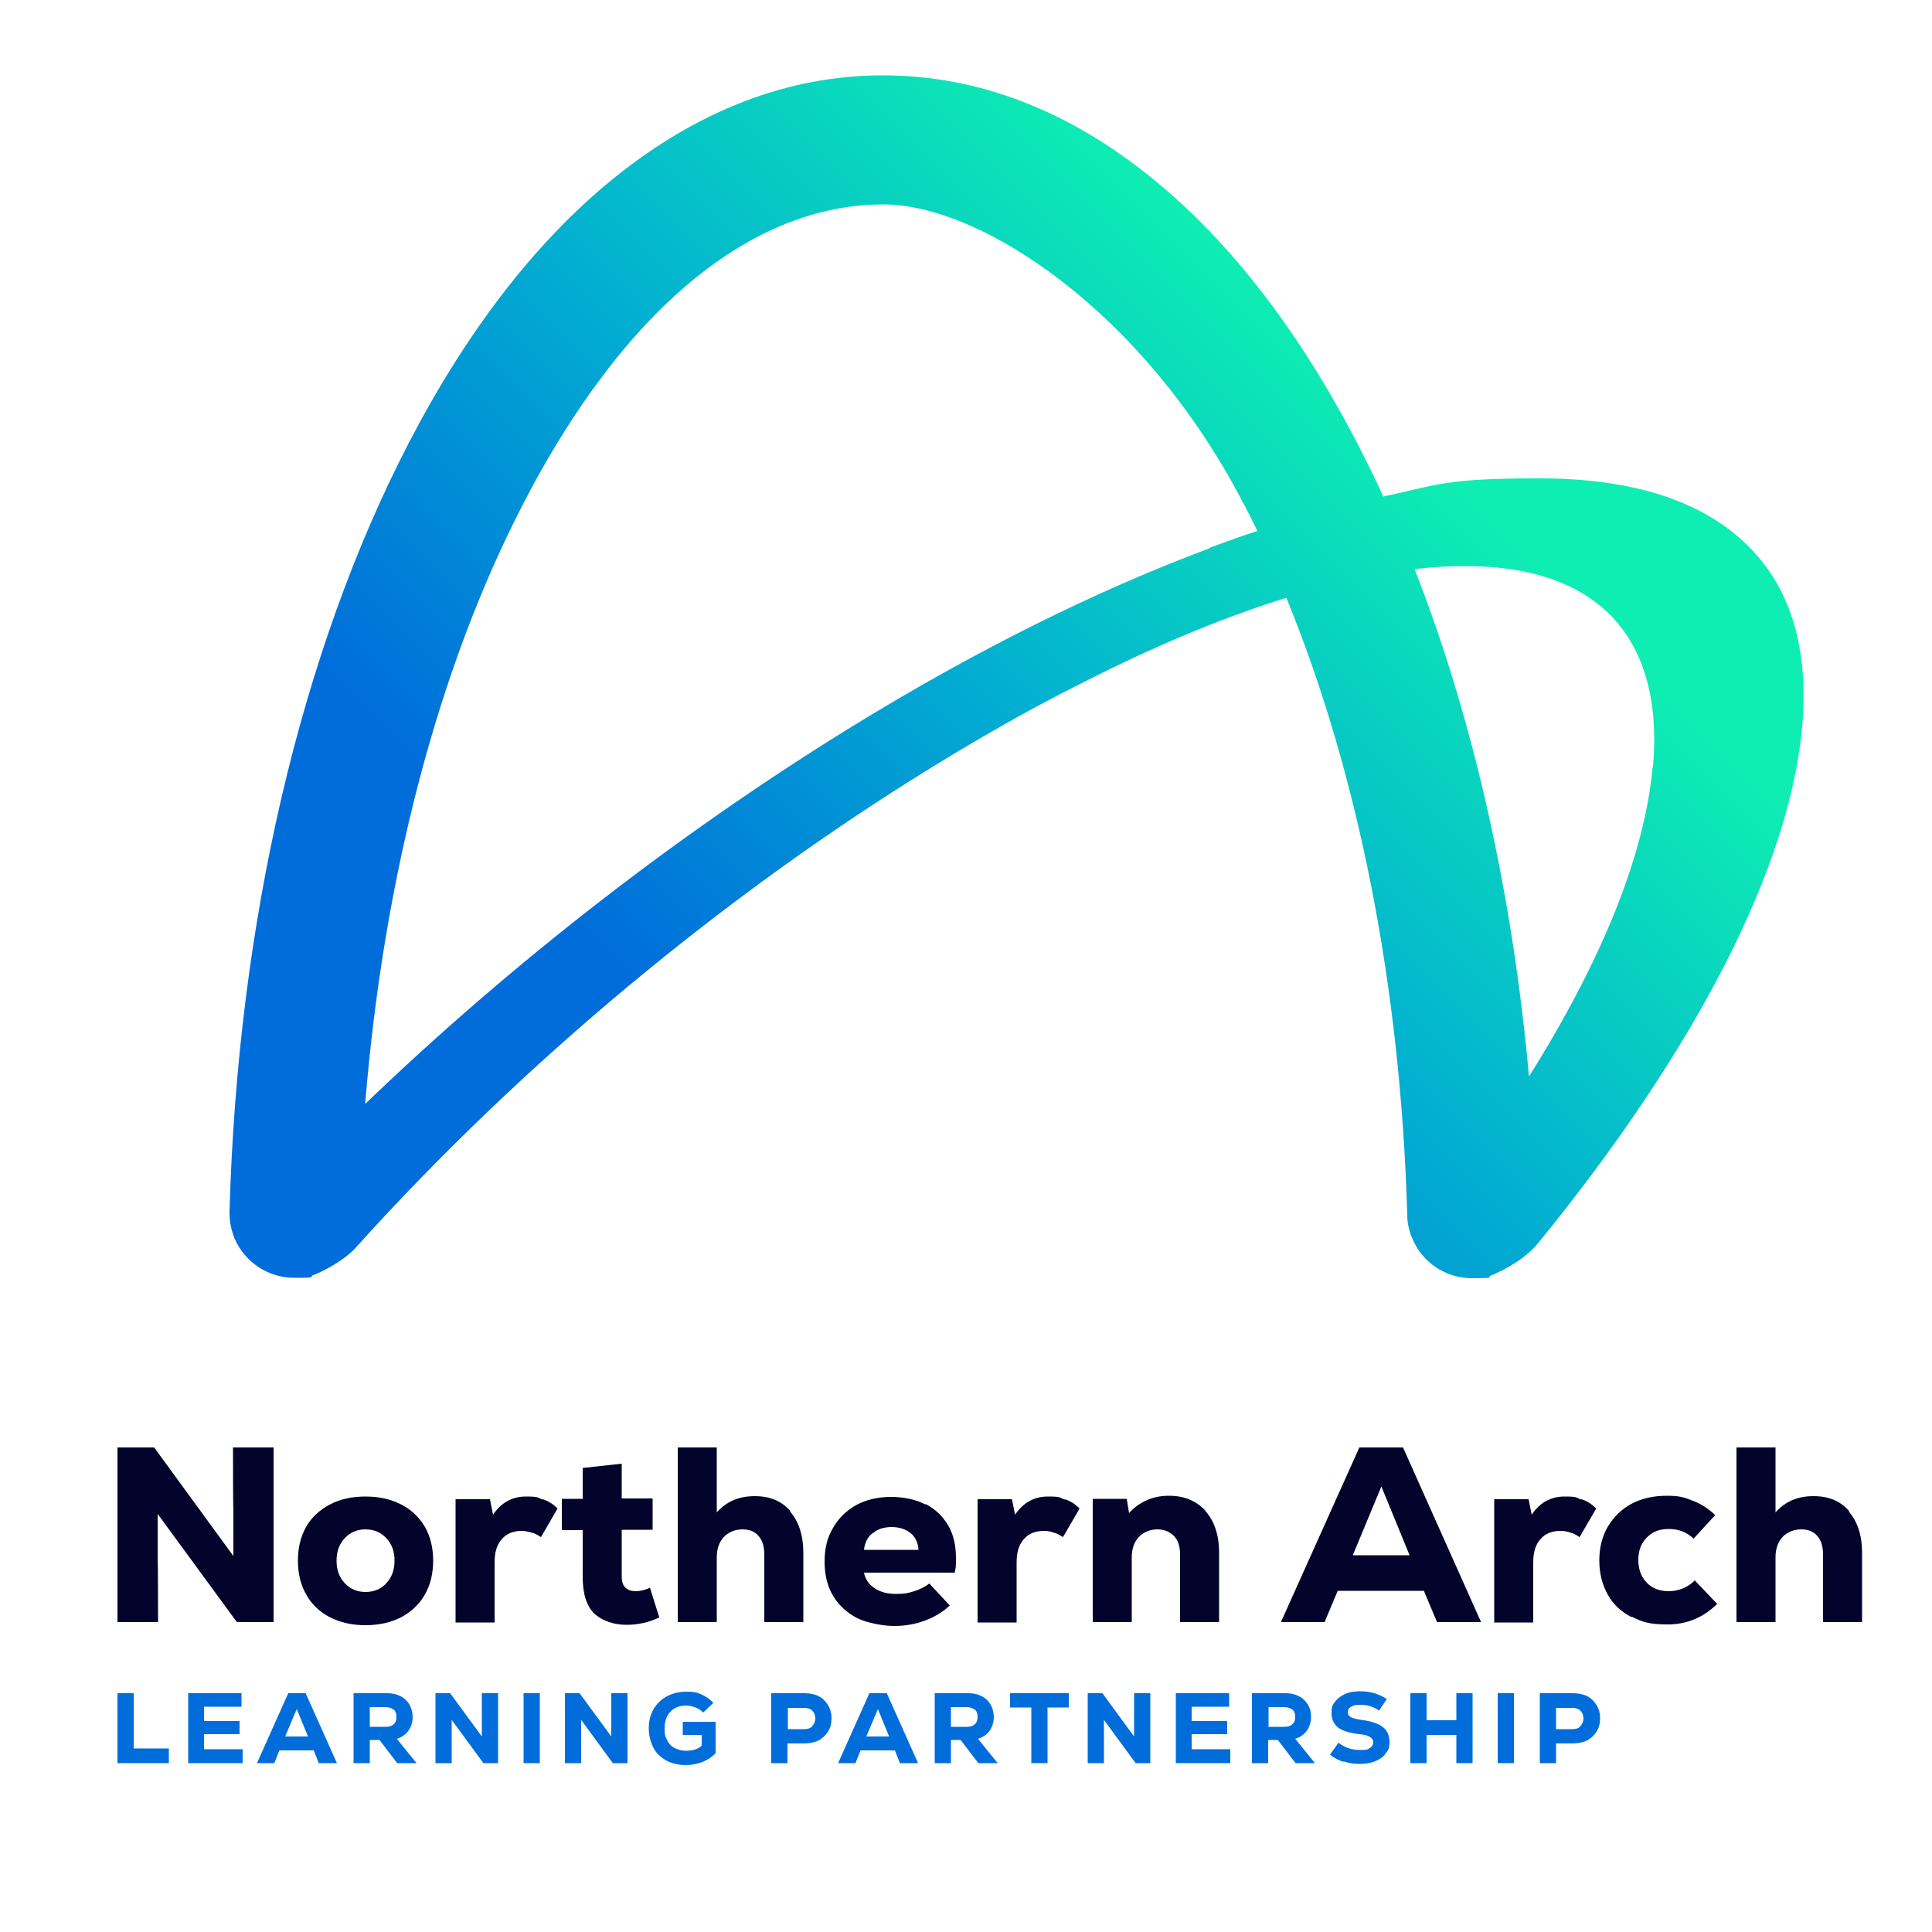 <?xml version="1.0" encoding="UTF-8"?>
<svg id="Layer_1" xmlns="http://www.w3.org/2000/svg" version="1.1" xmlns:xlink="http://www.w3.org/1999/xlink" viewBox="0 0 500 500">
  <!-- Generator: Adobe Illustrator 29.0.1, SVG Export Plug-In . SVG Version: 2.1.0 Build 192)  -->
  <defs>
    <style>
      .st0 {
        isolation: isolate;
      }

      .st1 {
        fill: #04032b;
      }

      .st2 {
        fill: #006ddb;
      }

      .st3 {
        fill: url(#linear-gradient);
      }
    </style>
    <linearGradient id="linear-gradient" x1="386.5" y1="426.6" x2="100.1" y2="140.3" gradientTransform="translate(0 502) scale(1 -1)" gradientUnits="userSpaceOnUse">
      <stop offset=".1" stop-color="#0eeeb2"/>
      <stop offset=".4" stop-color="#02afd1"/>
      <stop offset=".7" stop-color="#006ddb"/>
    </linearGradient>
  </defs>
  <path class="st3" d="M453,141.9c-11.6-12-29.9-18.1-54.5-18.1s-26,1.6-40.5,4.7c-2.1-4.7-4.4-9.2-6.7-13.7-15.1-29.1-32.8-52.1-52.8-68.4-21.9-17.9-45.5-26.9-70-26.9s-48.1,9.1-70,26.9c-20,16.3-37.7,39.3-52.8,68.4-27.9,53.9-44.2,123.9-46.3,198.7v.5c0,2.3.5,4.5,1.3,6.5h0c2.6,6,8.5,10.2,15.5,10.2s3.3-.3,4.9-.7h0c1.8-.7,3.5-1.6,5-2.5,2.6-1.5,4.9-3.3,6.5-5.2,42.4-47,94.8-90.7,149-124,11.7-7.2,23.1-13.7,34.2-19.4,2.8-1.4,5.5-2.8,8.3-4.2,17.3-8.6,33.7-15.3,48.8-20,18.7,45.6,29.6,100.9,31.3,159.8,0,2.1.5,4.1,1.3,6,2.5,6.1,8.5,10.3,15.5,10.3s3.4-.3,4.9-.7c1.7-.7,3.4-1.6,5-2.5,2.9-1.7,5.4-3.7,7.1-5.8,41.1-50.4,65.2-97.5,68.4-133.8,1.7-19.6-2.7-35.1-13.3-46ZM313,141.9c-29.4,11-60.4,26.4-92.3,46-44.7,27.5-88.1,61.2-126.2,97.8,4.8-58.8,18.9-112.9,41-155.5,5.5-10.7,11.4-20.3,17.5-28.9,1.6-2.1,3.1-4.2,4.7-6.3,21.4-27.4,45.8-42.1,70.9-42.1s67.2,27.4,93.1,77.2c1.3,2.4,2.5,4.8,3.7,7.3-4,1.3-8.1,2.8-12.2,4.3ZM427.7,198.4c-2,22.7-13.1,50.1-32,80.2-4.3-47.6-14.4-92.5-29.6-131.3,4.6-.6,9-.8,13.2-.8,34.2,0,51.4,18.5,48.5,52Z"/>
  <g>
    <g class="st0">
      <path class="st1" d="M60.3,374.6h10.5v45.2h-9.5l-20.5-28v12.2c.1,0,.1,15.8.1,15.8h-10.5v-45.2h9.5l20.5,28.1v-12.1c-.1,0-.1-16-.1-16Z"/>
      <path class="st1" d="M85.3,418.5c-2.7-1.4-4.7-3.4-6.1-5.9-1.4-2.5-2.1-5.4-2.1-8.7s.7-6.2,2.1-8.7c1.4-2.5,3.5-4.4,6.1-5.8,2.6-1.4,5.7-2.1,9.3-2.1s6.6.7,9.3,2.1c2.7,1.4,4.7,3.4,6.1,5.8,1.4,2.5,2.1,5.4,2.1,8.7s-.7,6.2-2.1,8.7c-1.4,2.5-3.5,4.5-6.1,5.9-2.7,1.4-5.8,2.1-9.3,2.1s-6.6-.7-9.3-2.1ZM100,409.7c1.4-1.5,2.1-3.4,2.1-5.8s-.7-4.3-2.1-5.8c-1.4-1.5-3.2-2.3-5.4-2.3s-4,.8-5.4,2.3c-1.4,1.5-2.1,3.4-2.1,5.8s.7,4.3,2.1,5.8c1.4,1.5,3.2,2.3,5.4,2.3s4.1-.8,5.4-2.3Z"/>
      <path class="st1" d="M140.5,388c1.5.5,2.7,1.3,3.8,2.4l-4.3,7.4c-.9-.6-1.7-1-2.5-1.2s-1.6-.4-2.5-.4c-2.2,0-3.9.7-5.1,2.1-1.3,1.4-1.9,3.4-1.9,6.1v15.5h-10.1v-31.9h8.9l.8,4c2.1-3.1,4.9-4.7,8.5-4.7s2.9.3,4.4.8Z"/>
      <path class="st1" d="M170.6,418.6c-2.5,1.2-5.3,1.9-8.5,1.9s-6.2-1-8.3-2.9c-2-2-3-5.1-3-9.5v-12.1h-5.4v-8.1h5.4v-8l10.1-1.1v9h8v8.1h-8v12.1c0,1.3.3,2.3,1,2.9.6.6,1.5.9,2.6.9s2.5-.3,3.7-.9l2.4,7.6Z"/>
      <path class="st1" d="M204.4,391.1c2.3,2.6,3.5,6.2,3.5,10.7v18h-10.1v-17.5c0-2.1-.5-3.7-1.5-4.8-1-1.2-2.4-1.7-4.2-1.7s-3.6.7-4.8,2c-1.2,1.3-1.8,3.1-1.8,5.2v16.8h-10.1v-45.2h10.1v16.8c2.5-2.8,5.7-4.2,9.8-4.2s7,1.3,9.3,3.9Z"/>
      <path class="st1" d="M239.5,389.2c2.5,1.3,4.5,3.2,5.9,5.6,1.4,2.4,2,5.2,2,8.4s-.1,2.3-.3,3.8h-23.5c.3,1.6,1.2,3,2.7,4,1.5,1,3.3,1.5,5.6,1.5s3.1-.2,4.7-.7c1.5-.5,2.8-1.1,3.9-2l5.3,5.7c-1.8,1.7-4,3-6.4,3.9s-5.1,1.4-7.9,1.4-6.9-.7-9.6-2c-2.7-1.4-4.8-3.3-6.3-5.8-1.5-2.5-2.2-5.5-2.2-8.9s.7-6.2,2.2-8.7c1.4-2.5,3.5-4.5,6-5.9,2.6-1.4,5.6-2.1,9-2.1s6.5.7,9,2ZM225.8,396.8c-1.3,1-2,2.5-2.2,4.3h14.1c-.1-1.9-.8-3.3-2-4.3-1.2-1-2.9-1.6-4.9-1.6s-3.7.5-4.9,1.6Z"/>
      <path class="st1" d="M275.6,388c1.5.5,2.7,1.3,3.8,2.4l-4.3,7.4c-.9-.6-1.7-1-2.5-1.2-.8-.3-1.6-.4-2.5-.4-2.2,0-3.9.7-5.1,2.1-1.3,1.4-1.9,3.4-1.9,6.1v15.5h-10.1v-31.9h8.9l.8,4c2.1-3.1,4.9-4.7,8.5-4.7s2.9.3,4.4.8Z"/>
      <path class="st1" d="M312,391.1c2.3,2.6,3.5,6.2,3.5,10.7v18h-10.1v-17.5c0-2.1-.5-3.7-1.6-4.8s-2.5-1.7-4.3-1.7-3.6.7-4.8,2c-1.2,1.3-1.8,3.1-1.8,5.2v16.8h-10.1v-31.9h8.8l.6,3.7c1.2-1.4,2.7-2.5,4.5-3.3,1.7-.8,3.7-1.2,5.8-1.2,4,0,7.1,1.3,9.5,3.9Z"/>
      <path class="st1" d="M371.9,419.8l-3.4-8.1h-22.3l-3.4,8.1h-11.3l20.3-45.2h11.3l20.2,45.2h-11.4ZM357.5,384.7l-7.4,17.8h14.7l-7.3-17.8Z"/>
      <path class="st1" d="M409.3,388c1.5.5,2.7,1.3,3.8,2.4l-4.3,7.4c-.9-.6-1.7-1-2.5-1.2-.8-.3-1.6-.4-2.5-.4-2.2,0-3.9.7-5.1,2.1-1.3,1.4-1.9,3.4-1.9,6.1v15.5h-10.1v-31.9h8.9l.8,4c2.1-3.1,4.9-4.7,8.5-4.7s2.9.3,4.4.8Z"/>
      <path class="st1" d="M422.2,418.5c-2.7-1.4-4.7-3.3-6.1-5.8-1.4-2.5-2.2-5.4-2.2-8.8s.7-6.2,2.2-8.8c1.5-2.5,3.5-4.5,6.1-5.9,2.6-1.4,5.7-2.1,9.1-2.1s4.6.4,6.8,1.3c2.2.8,4.1,2.1,5.8,3.7l-5.6,6.1c-1.8-1.7-3.9-2.5-6.4-2.5s-4.2.7-5.7,2.2c-1.5,1.5-2.2,3.4-2.2,5.8s.7,4.4,2.2,5.9c1.4,1.5,3.4,2.2,5.7,2.2s4.9-.9,6.7-2.8l5.8,6.1c-3.6,3.5-7.8,5.3-12.8,5.3s-6.7-.7-9.3-2Z"/>
      <path class="st1" d="M478.4,391.1c2.3,2.6,3.5,6.2,3.5,10.7v18h-10.1v-17.5c0-2.1-.5-3.7-1.5-4.8-1-1.2-2.4-1.7-4.2-1.7s-3.6.7-4.8,2c-1.2,1.3-1.8,3.1-1.8,5.2v16.8h-10.1v-45.2h10.1v16.8c2.5-2.8,5.7-4.2,9.8-4.2s7,1.3,9.3,3.9Z"/>
    </g>
    <g class="st0">
      <path class="st2" d="M30.4,438.2h4.2v14.3h9.1v3.8h-13.3v-18.1Z"/>
      <path class="st2" d="M52.8,452.7h10v3.6h-14.1v-18.1h13.8v3.5h-9.7v3.7h9.2v3.4h-9.2v3.9Z"/>
      <path class="st2" d="M82.5,456.3l-1.3-3.3h-8.9l-1.3,3.3h-4.5l8.1-18.1h4.5l8.1,18.1h-4.6ZM76.8,442.3l-3,7.1h5.9l-2.9-7.1Z"/>
      <path class="st2" d="M98.2,450.3h-2.5v6h-4.2v-18.1h8.8c1.3,0,2.5.3,3.4.8,1,.5,1.7,1.2,2.3,2.2.5.9.8,2,.8,3.2s-.4,2.6-1.1,3.5c-.7,1-1.7,1.7-3,2.1l5.1,6.3h-5l-4.6-6ZM101.9,442.5c-.5-.4-1.2-.7-2.1-.7h-4.1v5.1h4.1c.9,0,1.6-.2,2.1-.7.5-.4.7-1.1.7-1.9s-.2-1.4-.7-1.9Z"/>
      <path class="st2" d="M124.7,438.2h4.2v18.1h-3.8l-8.2-11.2v4.9c0,0,0,6.3,0,6.3h-4.2v-18.1h3.8l8.2,11.2v-4.8c0,0,0-6.4,0-6.4Z"/>
      <path class="st2" d="M135.5,438.2h4.2v18.1h-4.2v-18.1Z"/>
      <path class="st2" d="M158.2,438.2h4.2v18.1h-3.8l-8.2-11.2v4.9c0,0,0,6.3,0,6.3h-4.2v-18.1h3.8l8.2,11.2v-4.8c0,0,0-6.4,0-6.4Z"/>
      <path class="st2" d="M185.2,445.6v8.1c-.9,1-2,1.7-3.4,2.3-1.3.5-2.8.8-4.4.8s-3.6-.4-5-1.2c-1.4-.8-2.6-1.9-3.3-3.3s-1.2-3.1-1.2-5,.4-3.5,1.2-4.9,2-2.6,3.5-3.4c1.5-.8,3.2-1.2,5.1-1.2s2.7.2,3.8.7c1.1.5,2.2,1.2,3.1,2.2l-2.6,2.5c-.6-.6-1.2-1-2-1.3-.8-.3-1.6-.5-2.4-.5-1.7,0-3.1.5-4.1,1.6-1,1-1.5,2.5-1.5,4.3s.2,2.2.7,3.1c.4.9,1.1,1.6,1.9,2s1.8.7,2.9.7c1.7,0,3.1-.4,4.1-1.3v-2.8h-4.9v-3.4h8.5Z"/>
      <path class="st2" d="M211.9,439c1,.5,1.8,1.3,2.4,2.3.6,1,.9,2.1.9,3.4s-.3,2.5-.9,3.4c-.6,1-1.4,1.7-2.4,2.3-1,.5-2.3.8-3.7.8h-4.4v5.1h-4.2v-18.1h8.7c1.4,0,2.6.3,3.7.8ZM210.2,446.7c.5-.5.8-1.2.8-2s-.3-1.5-.8-2c-.5-.5-1.2-.7-2.1-.7h-4.2v5.5h4.2c.9,0,1.6-.2,2.1-.7Z"/>
      <path class="st2" d="M232.9,456.3l-1.3-3.3h-8.9l-1.3,3.3h-4.5l8.1-18.1h4.5l8.1,18.1h-4.6ZM227.2,442.3l-3,7.1h5.9l-2.9-7.1Z"/>
      <path class="st2" d="M248.6,450.3h-2.5v6h-4.2v-18.1h8.8c1.3,0,2.5.3,3.4.8,1,.5,1.7,1.2,2.3,2.2.5.9.8,2,.8,3.2s-.4,2.6-1.1,3.5c-.7,1-1.7,1.7-3,2.1l5.1,6.3h-5l-4.6-6ZM252.3,442.5c-.5-.4-1.2-.7-2.1-.7h-4.1v5.1h4.1c.9,0,1.6-.2,2.1-.7.5-.4.7-1.1.7-1.9s-.2-1.4-.7-1.9Z"/>
      <path class="st2" d="M276.6,438.2v3.7h-5.5v14.4h-4.2v-14.4h-5.5v-3.7h15.3Z"/>
      <path class="st2" d="M293.5,438.2h4.2v18.1h-3.8l-8.2-11.2v4.9c0,0,0,6.3,0,6.3h-4.2v-18.1h3.8l8.2,11.2v-4.8c0,0,0-6.4,0-6.4Z"/>
      <path class="st2" d="M308.4,452.7h10v3.6h-14.1v-18.1h13.8v3.5h-9.7v3.7h9.2v3.4h-9.2v3.9Z"/>
      <path class="st2" d="M330.7,450.3h-2.5v6h-4.2v-18.1h8.8c1.3,0,2.5.3,3.4.8,1,.5,1.7,1.2,2.3,2.2s.8,2,.8,3.2-.4,2.6-1.1,3.5c-.7,1-1.7,1.7-3,2.1l5.1,6.3h-5l-4.6-6ZM334.5,442.5c-.5-.4-1.2-.7-2.1-.7h-4.1v5.1h4.1c.9,0,1.6-.2,2.1-.7.5-.4.7-1.1.7-1.9s-.2-1.4-.7-1.9Z"/>
      <path class="st2" d="M347.8,456c-1.4-.4-2.6-1.1-3.6-1.9l2.2-3.1c1.6,1.3,3.5,1.9,5.6,1.9s1.9-.2,2.5-.5c.6-.4.9-.9.9-1.5s-.3-1-.9-1.4-1.5-.6-2.8-.7c-2.5-.3-4.3-.9-5.4-1.7-1.1-.9-1.7-2.1-1.7-3.8s.3-2.1.9-2.9c.6-.8,1.5-1.5,2.6-2s2.4-.7,3.9-.7,2.5.2,3.7.5c1.2.4,2.3.9,3.2,1.5l-2,3c-1.4-1-3-1.5-4.7-1.5s-1.9.2-2.5.5c-.6.3-.9.8-.9,1.4s.3,1,.8,1.3c.5.3,1.5.5,2.7.7,2.4.3,4.3.9,5.5,1.8,1.2.9,1.8,2.2,1.8,3.9s-.3,2.1-1,3c-.6.9-1.5,1.5-2.7,2s-2.5.7-4,.7-2.9-.2-4.3-.7Z"/>
      <path class="st2" d="M376.9,438.2h4.2v18.1h-4.2v-7.3h-7.7v7.3h-4.2v-18.1h4.2v7h7.7v-7Z"/>
      <path class="st2" d="M387.6,438.2h4.2v18.1h-4.2v-18.1Z"/>
      <path class="st2" d="M410.8,439c1,.5,1.8,1.3,2.4,2.3s.9,2.1.9,3.4-.3,2.5-.9,3.4c-.6,1-1.4,1.7-2.4,2.3-1,.5-2.3.8-3.7.8h-4.4v5.1h-4.2v-18.1h8.7c1.4,0,2.6.3,3.7.8ZM409,446.7c.5-.5.8-1.2.8-2s-.3-1.5-.8-2c-.5-.5-1.2-.7-2.1-.7h-4.2v5.5h4.2c.9,0,1.6-.2,2.1-.7Z"/>
    </g>
  </g>
</svg>